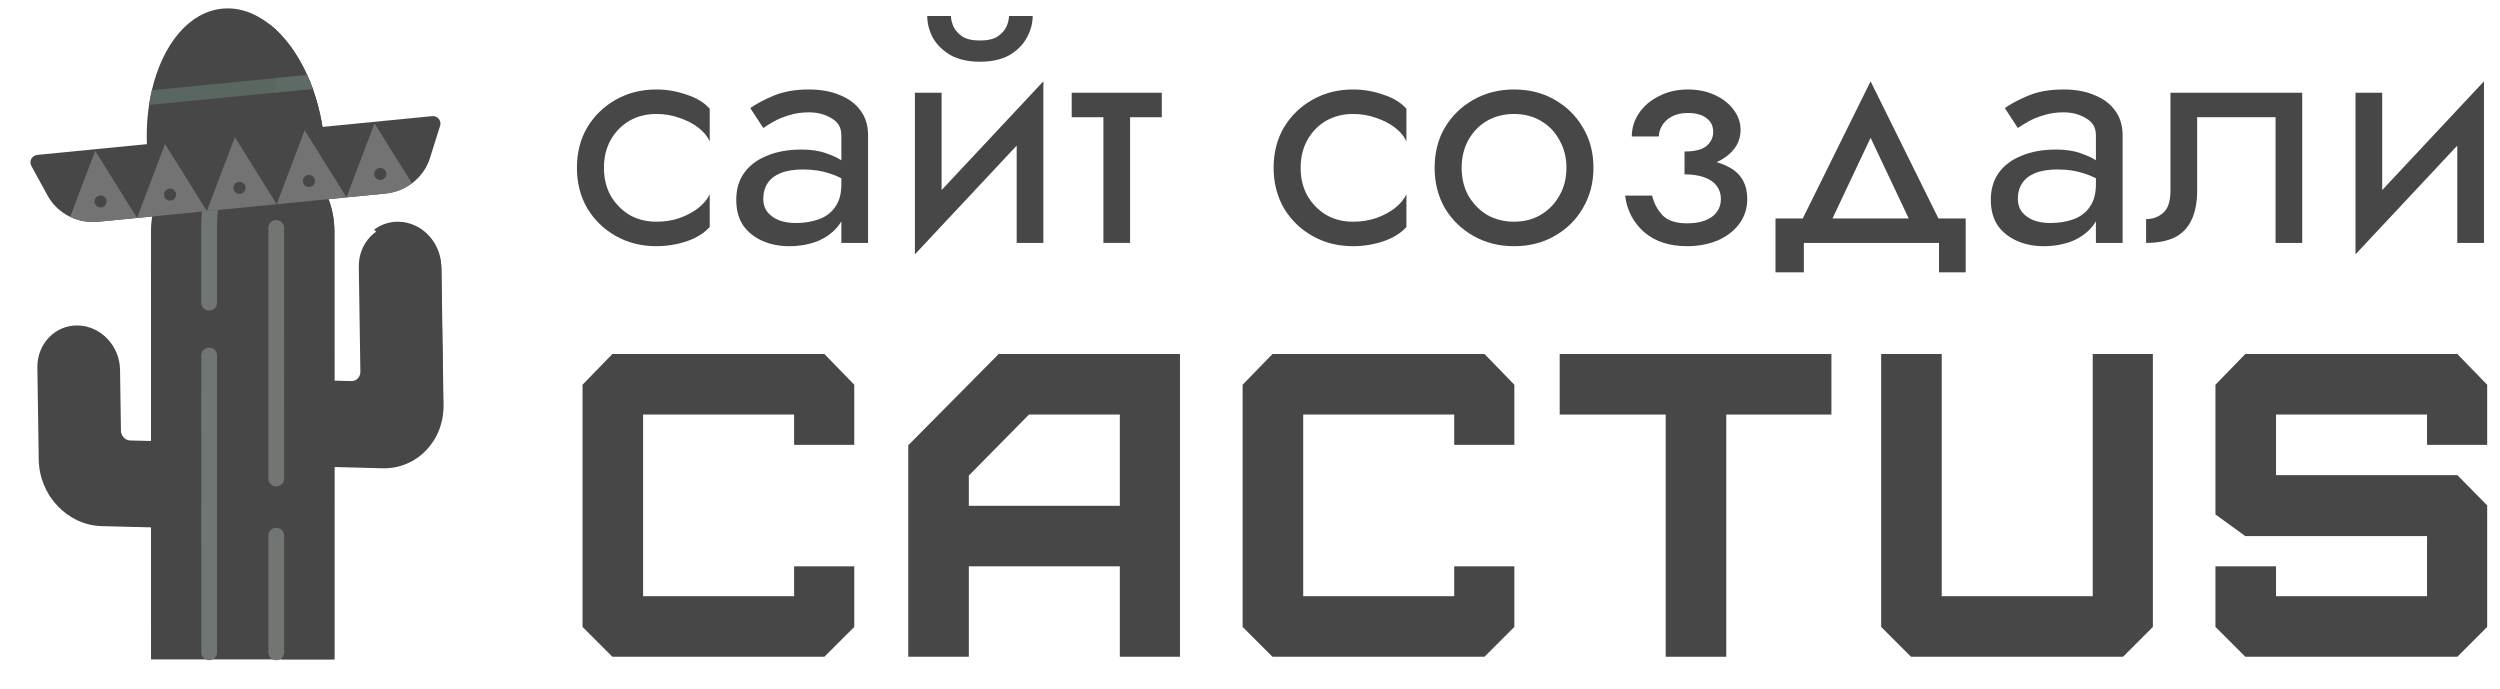 <?xml version="1.0" encoding="UTF-8"?> <svg xmlns="http://www.w3.org/2000/svg" width="392" height="108" viewBox="0 0 392 108" fill="none"><path d="M94.699 26.317C94.699 27.955 95.048 29.405 95.745 30.668C96.478 31.931 97.454 32.937 98.675 33.688C99.931 34.405 101.343 34.763 102.913 34.763C104.204 34.763 105.407 34.575 106.523 34.2C107.674 33.791 108.668 33.262 109.505 32.613C110.342 31.931 110.935 31.214 111.284 30.463V35.582C110.447 36.538 109.244 37.289 107.674 37.835C106.139 38.347 104.552 38.603 102.913 38.603C100.576 38.603 98.466 38.074 96.582 37.016C94.699 35.958 93.199 34.507 92.083 32.664C91.002 30.787 90.461 28.671 90.461 26.317C90.461 23.927 91.002 21.812 92.083 19.969C93.199 18.126 94.699 16.675 96.582 15.617C98.466 14.559 100.576 14.03 102.913 14.03C104.552 14.03 106.139 14.303 107.674 14.849C109.244 15.361 110.447 16.095 111.284 17.051V22.17C110.935 21.385 110.342 20.668 109.505 20.02C108.668 19.371 107.674 18.86 106.523 18.484C105.407 18.075 104.204 17.87 102.913 17.87C101.343 17.87 99.931 18.228 98.675 18.945C97.454 19.661 96.478 20.668 95.745 21.965C95.048 23.228 94.699 24.678 94.699 26.317Z" fill="#474747"></path><path d="M119.683 31.18C119.683 31.999 119.91 32.699 120.363 33.279C120.817 33.825 121.427 34.251 122.195 34.558C122.962 34.831 123.817 34.968 124.758 34.968C126.154 34.968 127.392 34.763 128.473 34.354C129.555 33.944 130.392 33.296 130.985 32.408C131.612 31.521 131.926 30.344 131.926 28.876L132.763 31.436C132.763 32.937 132.345 34.234 131.508 35.326C130.706 36.384 129.624 37.203 128.264 37.783C126.903 38.33 125.386 38.603 123.712 38.603C122.212 38.603 120.835 38.33 119.579 37.783C118.323 37.237 117.312 36.435 116.544 35.378C115.812 34.285 115.445 32.937 115.445 31.333C115.445 29.661 115.864 28.245 116.701 27.084C117.538 25.924 118.724 25.037 120.259 24.422C121.794 23.774 123.607 23.45 125.7 23.45C127.235 23.45 128.543 23.654 129.624 24.064C130.741 24.439 131.63 24.883 132.293 25.395C132.956 25.873 133.409 26.265 133.653 26.572V28.979C132.467 28.16 131.264 27.562 130.043 27.187C128.822 26.777 127.445 26.572 125.909 26.572C124.514 26.572 123.346 26.76 122.404 27.136C121.497 27.511 120.817 28.04 120.363 28.723C119.91 29.405 119.683 30.224 119.683 31.18ZM119.683 20.071L117.643 16.948C118.55 16.3 119.771 15.651 121.305 15.003C122.84 14.354 124.689 14.03 126.851 14.03C128.7 14.03 130.304 14.32 131.665 14.9C133.06 15.447 134.141 16.249 134.908 17.307C135.711 18.365 136.112 19.661 136.112 21.197V38.091H131.926V21.197C131.926 20.003 131.403 19.115 130.357 18.535C129.345 17.921 128.177 17.614 126.851 17.614C125.7 17.614 124.654 17.767 123.712 18.075C122.77 18.348 121.95 18.689 121.253 19.098C120.59 19.474 120.067 19.798 119.683 20.071Z" fill="#474747"></path><path d="M163.339 18.637L143.457 39.882L143.719 33.995L163.6 12.75L163.339 18.637ZM147.643 14.541V34.25L143.457 39.882V14.541H147.643ZM163.6 12.75V38.09H159.415V18.381L163.6 12.75ZM145.393 2.511H149.108C149.108 2.955 149.23 3.484 149.474 4.098C149.718 4.678 150.171 5.207 150.835 5.685C151.497 6.129 152.439 6.351 153.66 6.351C154.881 6.351 155.822 6.129 156.485 5.685C157.148 5.207 157.601 4.678 157.845 4.098C158.09 3.484 158.212 2.955 158.212 2.511H161.926C161.926 3.672 161.612 4.815 160.984 5.941C160.392 7.033 159.485 7.938 158.264 8.654C157.043 9.337 155.508 9.678 153.66 9.678C151.846 9.678 150.311 9.337 149.056 8.654C147.835 7.938 146.91 7.033 146.283 5.941C145.69 4.815 145.393 3.672 145.393 2.511Z" fill="#474747"></path><path d="M168.043 14.542H182.17V18.381H168.043V14.542ZM173.014 15.566H177.199V38.09H173.014V15.566Z" fill="#474747"></path><path d="M203.941 26.317C203.941 27.955 204.29 29.405 204.988 30.668C205.72 31.931 206.697 32.937 207.918 33.688C209.173 34.405 210.586 34.763 212.156 34.763C213.446 34.763 214.65 34.575 215.766 34.2C216.917 33.791 217.911 33.262 218.748 32.613C219.585 31.931 220.178 31.214 220.527 30.463V35.582C219.69 36.538 218.486 37.289 216.917 37.835C215.382 38.347 213.795 38.603 212.156 38.603C209.818 38.603 207.708 38.074 205.825 37.016C203.941 35.958 202.441 34.507 201.325 32.664C200.244 30.787 199.703 28.671 199.703 26.317C199.703 23.927 200.244 21.812 201.325 19.969C202.441 18.126 203.941 16.675 205.825 15.617C207.708 14.559 209.818 14.03 212.156 14.03C213.795 14.03 215.382 14.303 216.917 14.849C218.486 15.361 219.69 16.095 220.527 17.051V22.17C220.178 21.385 219.585 20.668 218.748 20.02C217.911 19.371 216.917 18.86 215.766 18.484C214.65 18.075 213.446 17.87 212.156 17.87C210.586 17.87 209.173 18.228 207.918 18.945C206.697 19.661 205.72 20.668 204.988 21.965C204.29 23.228 203.941 24.678 203.941 26.317Z" fill="#474747"></path><path d="M224.949 26.317C224.949 23.927 225.49 21.812 226.571 19.969C227.687 18.126 229.187 16.675 231.07 15.617C232.954 14.559 235.065 14.03 237.401 14.03C239.773 14.03 241.883 14.559 243.732 15.617C245.616 16.675 247.098 18.126 248.179 19.969C249.295 21.812 249.854 23.927 249.854 26.317C249.854 28.671 249.295 30.787 248.179 32.664C247.098 34.507 245.616 35.958 243.732 37.016C241.883 38.074 239.773 38.603 237.401 38.603C235.065 38.603 232.954 38.074 231.07 37.016C229.187 35.958 227.687 34.507 226.571 32.664C225.49 30.787 224.949 28.671 224.949 26.317ZM229.187 26.317C229.187 27.955 229.536 29.405 230.234 30.668C230.966 31.931 231.942 32.937 233.163 33.688C234.419 34.405 235.832 34.763 237.401 34.763C238.971 34.763 240.366 34.405 241.587 33.688C242.843 32.937 243.819 31.931 244.517 30.668C245.249 29.405 245.616 27.955 245.616 26.317C245.616 24.678 245.249 23.228 244.517 21.965C243.819 20.668 242.843 19.661 241.587 18.945C240.366 18.228 238.971 17.87 237.401 17.87C235.832 17.87 234.419 18.228 233.163 18.945C231.942 19.661 230.966 20.668 230.234 21.965C229.536 23.228 229.187 24.678 229.187 26.317Z" fill="#474747"></path><path d="M264.133 26.317V23.757C265.739 23.757 266.89 23.467 267.586 22.887C268.284 22.272 268.633 21.538 268.633 20.685C268.633 19.764 268.284 19.047 267.586 18.535C266.89 17.989 265.912 17.716 264.655 17.716C263.61 17.716 262.738 17.921 262.039 18.331C261.376 18.706 260.889 19.184 260.575 19.764C260.26 20.31 260.105 20.856 260.105 21.402H255.866C255.866 20.071 256.25 18.842 257.016 17.716C257.786 16.59 258.831 15.703 260.158 15.054C261.482 14.372 262.982 14.03 264.655 14.03C266.226 14.03 267.638 14.32 268.895 14.9C270.151 15.481 271.126 16.249 271.824 17.204C272.556 18.16 272.923 19.218 272.923 20.378C272.923 22.085 272.139 23.501 270.568 24.627C269.033 25.753 266.889 26.317 264.133 26.317ZM264.552 38.603C261.726 38.603 259.459 37.852 257.75 36.35C256.077 34.849 255.099 32.954 254.82 30.668H259.057C259.303 31.794 259.826 32.801 260.627 33.688C261.429 34.575 262.738 35.019 264.552 35.019C265.668 35.019 266.611 34.865 267.377 34.558C268.179 34.251 268.789 33.808 269.209 33.227C269.626 32.647 269.837 31.982 269.837 31.231C269.837 30.412 269.608 29.712 269.156 29.132C268.736 28.552 268.093 28.108 267.221 27.801C266.382 27.494 265.354 27.34 264.133 27.34V24.781C267.133 24.781 269.523 25.293 271.302 26.317C273.081 27.34 273.968 28.961 273.968 31.18C273.968 32.716 273.533 34.047 272.661 35.173C271.824 36.265 270.691 37.118 269.262 37.732C267.829 38.312 266.261 38.603 264.552 38.603Z" fill="#474747"></path><path d="M293.309 21.606L286.246 36.554H281.537L293.309 12.75L305.082 36.554H300.373L293.309 21.606ZM304.037 38.09H282.846V42.697H278.398V34.251H308.22V42.697H304.037V38.09Z" fill="#474747"></path><path d="M316.397 31.18C316.397 31.999 316.623 32.699 317.078 33.279C317.53 33.825 318.14 34.251 318.91 34.558C319.676 34.831 320.53 34.968 321.472 34.968C322.867 34.968 324.106 34.763 325.187 34.354C326.267 33.944 327.106 33.296 327.699 32.408C328.325 31.521 328.639 30.344 328.639 28.876L329.479 31.436C329.479 32.937 329.059 34.234 328.222 35.326C327.42 36.384 326.337 37.203 324.978 37.783C323.616 38.33 322.101 38.603 320.425 38.603C318.927 38.603 317.547 38.33 316.294 37.783C315.037 37.237 314.024 36.435 313.258 35.378C312.524 34.285 312.16 32.937 312.16 31.333C312.16 29.661 312.577 28.245 313.414 27.084C314.251 25.924 315.437 25.037 316.972 24.422C318.507 23.774 320.322 23.45 322.415 23.45C323.948 23.45 325.257 23.654 326.337 24.064C327.453 24.439 328.343 24.883 329.006 25.395C329.669 25.873 330.122 26.265 330.366 26.572V28.979C329.182 28.16 327.978 27.562 326.757 27.187C325.536 26.777 324.159 26.572 322.623 26.572C321.229 26.572 320.06 26.76 319.118 27.136C318.211 27.511 317.53 28.04 317.078 28.723C316.623 29.405 316.397 30.224 316.397 31.18ZM316.397 20.071L314.356 16.948C315.263 16.3 316.484 15.651 318.02 15.003C319.553 14.354 321.402 14.03 323.566 14.03C325.413 14.03 327.019 14.32 328.378 14.9C329.772 15.447 330.855 16.249 331.622 17.307C332.423 18.365 332.826 19.661 332.826 21.197V38.091H328.639V21.197C328.639 20.003 328.116 19.115 327.071 18.535C326.059 17.921 324.89 17.614 323.566 17.614C322.415 17.614 321.367 17.767 320.425 18.075C319.485 18.348 318.663 18.689 317.967 19.098C317.304 19.474 316.781 19.798 316.397 20.071Z" fill="#474747"></path><path d="M360.993 14.542V38.09H356.809V18.381H344.513V29.9C344.513 31.742 344.217 33.278 343.624 34.507C343.064 35.701 342.192 36.606 341.008 37.22C339.822 37.8 338.322 38.09 336.508 38.09V34.353C337.553 34.353 338.443 34.029 339.176 33.38C339.943 32.732 340.327 31.572 340.327 29.9V14.542H360.993Z" fill="#474747"></path><path d="M389.225 18.637L369.344 39.882L369.605 33.995L389.486 12.75L389.225 18.637ZM373.528 14.541V34.251L369.344 39.882V14.541H373.528ZM389.486 12.75V38.09H385.3V18.381L389.486 12.75Z" fill="#474747"></path><path d="M129.266 102.979H96.021L91.34 98.3V60.324L96.021 55.509H129.266L133.947 60.324V69.75H124.516V65.003H100.838V93.484H124.516V88.805H133.947V98.3L129.266 102.979Z" fill="#474747"></path><path d="M151.913 79.312H175.591V65.003H161.343L151.913 74.564V79.312ZM151.913 102.979H142.414V69.817L156.594 55.509H185.021V102.979H175.591V88.805H151.913V102.979Z" fill="#474747"></path><path d="M232.769 102.979H199.525L194.844 98.3V60.324L199.525 55.509H232.769L237.451 60.324V69.75H228.02V65.003H204.342V93.484H228.02V88.805H237.451V98.3L232.769 102.979Z" fill="#474747"></path><path d="M270.68 102.979H261.182V65.003H244.559V55.509H287.167V65.003H270.68V102.979Z" fill="#474747"></path><path d="M294.965 55.509H304.463V93.484H328.141V55.509H337.572V98.3L332.891 102.979H299.646L294.965 98.3V55.509Z" fill="#474747"></path><path d="M385.309 102.979H352.064L347.383 98.3V88.805H356.881V93.484H380.559V84.059H352.064L347.383 80.668V60.324L352.064 55.509H385.309L389.99 60.324V69.75H380.559V65.003H356.881V74.497H385.309L389.99 79.244V98.3L385.309 102.979Z" fill="#474747"></path><path d="M20.425 69.066C20.044 69.056 19.675 68.888 19.402 68.599C19.128 68.311 18.971 67.924 18.965 67.526L18.823 57.979C18.767 54.237 15.821 51.128 12.241 51.034C8.661 50.941 5.805 53.899 5.86 57.641L6.074 72.078C6.158 77.692 10.578 82.355 15.948 82.496L28.823 82.831L28.622 69.28L20.425 69.066ZM30.641 72.661L59.97 73.426C65.339 73.566 69.625 69.129 69.541 63.516L69.225 42.164C69.169 38.422 66.222 35.313 62.642 35.22C59.063 35.126 56.206 38.084 56.261 41.826L56.506 58.287C56.512 58.686 56.366 59.064 56.1 59.339C55.835 59.614 55.472 59.763 55.09 59.753L30.44 59.11L30.641 72.661Z" fill="#474747"></path><path d="M62.542 34.768C61.132 34.729 59.766 35.169 58.649 36.021C60.265 37.308 61.328 39.325 61.36 41.567L61.67 63.099C61.751 68.759 57.422 73.234 52 73.094L59.825 73.296C65.246 73.437 69.576 68.962 69.494 63.301L69.185 41.77C69.13 37.996 66.156 34.861 62.542 34.768Z" fill="#474747"></path><path d="M52.438 103.39L52.431 36.29C52.431 28.363 45.992 21.938 38.05 21.938C30.108 21.937 23.671 28.363 23.672 36.289L23.679 103.389" fill="#474747"></path><path d="M38.05 21.936C36.661 21.934 35.28 22.134 33.949 22.527C39.893 24.289 44.229 29.783 44.23 36.288L44.236 103.388H52.437L52.432 36.288C52.431 28.361 45.992 21.936 38.05 21.936Z" fill="#474747"></path><path d="M43.316 82.758C42.989 82.758 42.676 82.886 42.446 83.113C42.215 83.34 42.085 83.648 42.085 83.97L42.087 102.312C42.087 102.632 42.217 102.941 42.447 103.168C42.678 103.395 42.991 103.523 43.318 103.523C43.644 103.523 43.957 103.395 44.188 103.168C44.418 102.941 44.548 102.632 44.548 102.312L44.546 83.97C44.546 83.649 44.416 83.341 44.186 83.113C43.955 82.886 43.642 82.758 43.316 82.758ZM43.311 34.506C42.984 34.506 42.671 34.634 42.441 34.861C42.21 35.088 42.08 35.396 42.08 35.718L42.084 75.065C42.084 75.387 42.214 75.695 42.445 75.922C42.676 76.149 42.989 76.277 43.315 76.277C43.641 76.277 43.954 76.149 44.185 75.922C44.416 75.695 44.545 75.387 44.545 75.065L44.541 35.718C44.541 35.396 44.412 35.088 44.181 34.861C43.95 34.634 43.637 34.506 43.311 34.506ZM31.562 35.717L31.564 47.489C31.564 47.81 31.693 48.118 31.924 48.345C32.155 48.573 32.468 48.7 32.794 48.7C33.12 48.7 33.433 48.573 33.664 48.345C33.895 48.118 34.024 47.81 34.024 47.489L34.023 35.717C34.022 25.638 39.247 22.012 39.279 21.994C38.161 21.889 37.03 21.927 35.919 22.091C34.163 23.858 31.561 27.809 31.562 35.717ZM32.795 54.507C32.468 54.507 32.155 54.634 31.925 54.861C31.694 55.089 31.564 55.397 31.564 55.718L31.569 102.311C31.569 102.632 31.699 102.941 31.929 103.167C32.16 103.395 32.473 103.522 32.8 103.522C33.126 103.522 33.439 103.395 33.669 103.168C33.9 102.941 34.03 102.632 34.03 102.311L34.025 55.718C34.025 55.559 33.993 55.402 33.932 55.255C33.87 55.108 33.779 54.974 33.665 54.861C33.551 54.749 33.415 54.66 33.266 54.599C33.116 54.538 32.956 54.507 32.795 54.507Z" fill="#727673"></path><path d="M50.86 22.123L23.179 24.839C22.892 21.911 22.973 19.08 23.37 16.459C23.485 15.685 23.632 14.915 23.81 14.152C25.473 7.015 29.587 1.875 34.846 1.359C37.439 1.105 39.976 2.006 42.243 3.785C44.578 5.614 46.63 8.375 48.161 11.762C48.484 12.476 48.778 13.202 49.042 13.94C49.941 16.434 50.572 19.194 50.86 22.123Z" fill="#474747"></path><path d="M50.86 22.121L35.941 23.585C45.293 19.262 43.727 8.943 42.243 3.783C44.579 5.613 46.63 8.373 48.162 11.76C48.485 12.474 48.778 13.201 49.042 13.938C49.942 16.432 50.572 19.192 50.86 22.121Z" fill="#474747"></path><path d="M49.044 13.937L23.371 16.457C23.487 15.682 23.634 14.912 23.811 14.149L48.163 11.759C48.486 12.473 48.779 13.2 49.044 13.937Z" fill="#5A6760"></path><path d="M49.042 13.937L43.062 14.524C43.209 13.764 43.298 12.996 43.339 12.232L48.161 11.759C48.484 12.473 48.778 13.2 49.042 13.937Z" fill="#5D6B64"></path><path d="M69.013 19.711L67.417 24.785C66.913 26.389 65.91 27.758 64.594 28.741C63.414 29.625 61.982 30.196 60.435 30.348L15.394 34.769C13.847 34.92 12.33 34.638 11.001 34.001C9.519 33.292 8.269 32.144 7.462 30.669L4.91 26.003C4.509 25.267 5.008 24.369 5.865 24.285L67.742 18.212C68.598 18.128 69.263 18.912 69.013 19.711Z" fill="#474747"></path><path d="M21.491 34.174L15.393 34.773C13.846 34.925 12.329 34.643 11 34.005L14.93 23.652L21.491 34.174Z" fill="#737373"></path><path d="M32.437 33.097L25.877 22.575L21.488 34.172L32.437 33.097ZM43.385 32.023L36.824 21.5L32.437 33.097L43.385 32.023ZM54.333 30.948L47.772 20.426L43.385 32.023L54.333 30.948Z" fill="#737373"></path><path d="M64.59 28.738C63.41 29.622 61.978 30.193 60.431 30.345L54.332 30.944L58.721 19.347L64.59 28.738Z" fill="#737373"></path><path d="M15.869 32.524L15.855 32.525C15.731 32.537 15.606 32.525 15.487 32.489C15.368 32.453 15.258 32.394 15.162 32.315C15.066 32.237 14.986 32.14 14.928 32.031C14.869 31.922 14.833 31.802 14.821 31.679C14.796 31.43 14.872 31.181 15.032 30.988C15.191 30.795 15.421 30.672 15.67 30.648L15.684 30.646C15.934 30.622 16.183 30.697 16.377 30.856C16.571 31.015 16.694 31.244 16.718 31.493C16.742 31.741 16.667 31.99 16.508 32.183C16.348 32.377 16.118 32.499 15.869 32.524ZM26.759 31.455L26.745 31.456C26.622 31.468 26.497 31.456 26.378 31.42C26.259 31.384 26.149 31.325 26.053 31.247C25.957 31.168 25.877 31.071 25.819 30.962C25.76 30.853 25.724 30.733 25.712 30.61C25.687 30.361 25.763 30.113 25.922 29.919C26.082 29.726 26.311 29.604 26.561 29.579L26.575 29.578C26.825 29.553 27.074 29.628 27.268 29.787C27.462 29.946 27.584 30.175 27.609 30.424C27.633 30.673 27.558 30.921 27.398 31.114C27.239 31.308 27.009 31.43 26.759 31.455ZM37.65 30.386L37.636 30.387C37.386 30.412 37.137 30.337 36.943 30.178C36.749 30.019 36.626 29.79 36.602 29.541C36.577 29.292 36.653 29.044 36.812 28.85C36.972 28.657 37.202 28.535 37.451 28.51L37.466 28.509C37.715 28.484 37.965 28.56 38.158 28.718C38.352 28.877 38.475 29.106 38.499 29.355C38.524 29.604 38.448 29.852 38.289 30.046C38.13 30.239 37.9 30.361 37.65 30.386ZM48.54 29.317L48.526 29.319C48.277 29.343 48.027 29.267 47.833 29.109C47.64 28.95 47.517 28.721 47.492 28.472C47.468 28.223 47.544 27.975 47.703 27.782C47.862 27.588 48.092 27.466 48.342 27.441L48.356 27.44C48.605 27.416 48.855 27.491 49.048 27.65C49.242 27.808 49.365 28.037 49.389 28.286C49.441 28.805 49.061 29.266 48.54 29.317ZM59.732 28.219L59.718 28.22C59.469 28.244 59.219 28.169 59.026 28.011C58.832 27.852 58.709 27.623 58.684 27.374C58.66 27.125 58.736 26.877 58.895 26.683C59.055 26.49 59.284 26.368 59.534 26.343L59.548 26.342C59.798 26.317 60.047 26.392 60.241 26.551C60.435 26.71 60.558 26.939 60.582 27.188C60.633 27.706 60.252 28.168 59.732 28.219Z" fill="#474747"></path></svg> 